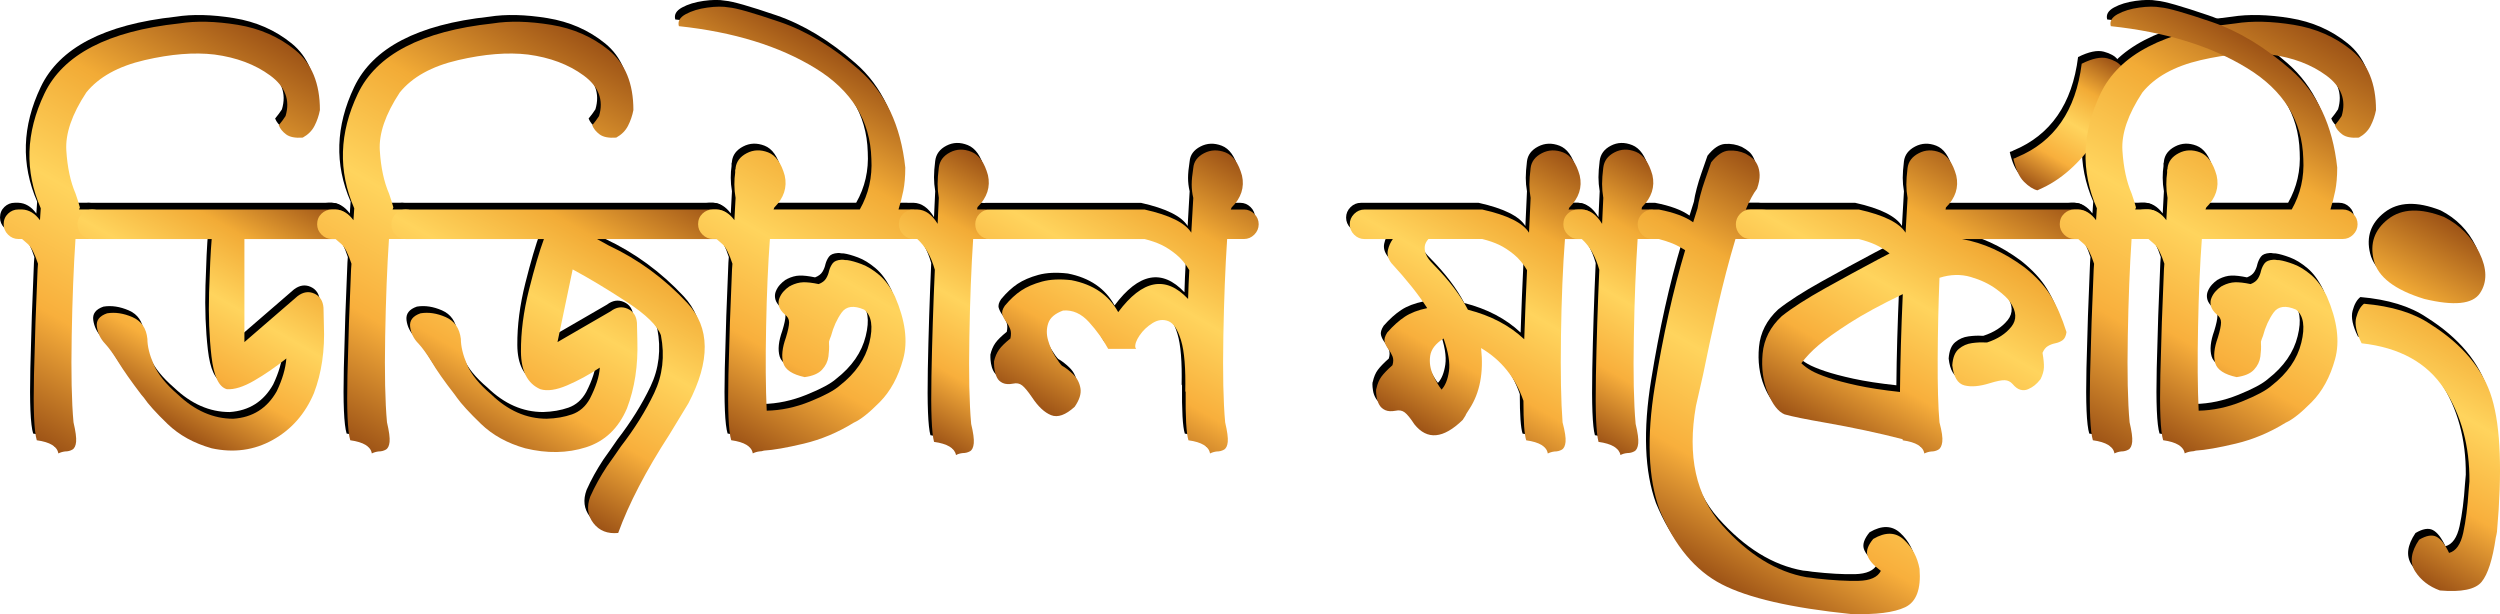 <svg xmlns="http://www.w3.org/2000/svg" xmlns:xlink="http://www.w3.org/1999/xlink" id="Layer_2" data-name="Layer 2" viewBox="0 0 1305.67 320.76"><defs><style> .cls-1 { fill: url(#Degradado_sin_nombre_422-5); } .cls-1, .cls-2, .cls-3, .cls-4, .cls-5, .cls-6, .cls-7, .cls-8, .cls-9, .cls-10, .cls-11, .cls-12, .cls-13, .cls-14, .cls-15, .cls-16 { stroke-width: 0px; } .cls-2 { fill: url(#Degradado_sin_nombre_422-6); } .cls-3 { fill: #000; } .cls-4 { fill: url(#Degradado_sin_nombre_422-10); } .cls-5 { fill: url(#Degradado_sin_nombre_422-9); } .cls-6 { fill: url(#Degradado_sin_nombre_422-12); } .cls-7 { fill: url(#Degradado_sin_nombre_422-11); } .cls-8 { fill: url(#Degradado_sin_nombre_422-7); } .cls-9 { fill: url(#Degradado_sin_nombre_422-13); } .cls-10 { fill: url(#Degradado_sin_nombre_422-3); } .cls-11 { fill: url(#Degradado_sin_nombre_422-8); } .cls-12 { fill: url(#Degradado_sin_nombre_422-4); } .cls-13 { fill: url(#Degradado_sin_nombre_422-2); } .cls-14 { fill: url(#Degradado_sin_nombre_422-14); } .cls-15 { fill: url(#Degradado_sin_nombre_422); } .cls-16 { fill: url(#Degradado_sin_nombre_422-15); } </style><linearGradient id="Degradado_sin_nombre_422" data-name="Degradado sin nombre 422" x1=".11" y1="219.31" x2="122.65" y2="7.07" gradientUnits="userSpaceOnUse"><stop offset="0" stop-color="#9d5316"></stop><stop offset=".25" stop-color="#f8af3c"></stop><stop offset=".5" stop-color="#ffd45d"></stop><stop offset=".74" stop-color="#f2ab36"></stop><stop offset="1" stop-color="#9d5316"></stop></linearGradient><linearGradient id="Degradado_sin_nombre_422-2" data-name="Degradado sin nombre 422" x1="71.52" y1="213.81" x2="143.19" y2="89.68" xlink:href="#Degradado_sin_nombre_422"></linearGradient><linearGradient id="Degradado_sin_nombre_422-3" data-name="Degradado sin nombre 422" x1="163.82" y1="219.31" x2="286.36" y2="7.07" xlink:href="#Degradado_sin_nombre_422"></linearGradient><linearGradient id="Degradado_sin_nombre_422-4" data-name="Degradado sin nombre 422" x1="241.53" y1="234.96" x2="329.61" y2="82.4" xlink:href="#Degradado_sin_nombre_422"></linearGradient><linearGradient id="Degradado_sin_nombre_422-5" data-name="Degradado sin nombre 422" x1="349.4" y1="211.59" x2="451.49" y2="34.78" xlink:href="#Degradado_sin_nombre_422"></linearGradient><linearGradient id="Degradado_sin_nombre_422-6" data-name="Degradado sin nombre 422" x1="464.02" y1="217.31" x2="534.67" y2="94.95" xlink:href="#Degradado_sin_nombre_422"></linearGradient><linearGradient id="Degradado_sin_nombre_422-7" data-name="Degradado sin nombre 422" x1="549.91" y1="217.54" x2="632.22" y2="74.98" xlink:href="#Degradado_sin_nombre_422"></linearGradient><linearGradient id="Degradado_sin_nombre_422-8" data-name="Degradado sin nombre 422" x1="734.23" y1="220.53" x2="815.86" y2="79.15" xlink:href="#Degradado_sin_nombre_422"></linearGradient><linearGradient id="Degradado_sin_nombre_422-9" data-name="Degradado sin nombre 422" x1="811.05" y1="217.31" x2="881.69" y2="94.95" xlink:href="#Degradado_sin_nombre_422"></linearGradient><linearGradient id="Degradado_sin_nombre_422-10" data-name="Degradado sin nombre 422" x1="880.98" y1="294.7" x2="981.51" y2="120.57" xlink:href="#Degradado_sin_nombre_422"></linearGradient><linearGradient id="Degradado_sin_nombre_422-11" data-name="Degradado sin nombre 422" x1="946.72" y1="224.97" x2="1031.95" y2="77.35" xlink:href="#Degradado_sin_nombre_422"></linearGradient><linearGradient id="Degradado_sin_nombre_422-12" data-name="Degradado sin nombre 422" x1="1061.51" y1="98.4" x2="1101.06" y2="29.9" xlink:href="#Degradado_sin_nombre_422"></linearGradient><linearGradient id="Degradado_sin_nombre_422-13" data-name="Degradado sin nombre 422" x1="1073.94" y1="219.31" x2="1196.48" y2="7.07" xlink:href="#Degradado_sin_nombre_422"></linearGradient><linearGradient id="Degradado_sin_nombre_422-14" data-name="Degradado sin nombre 422" x1="1097.26" y1="211.59" x2="1199.35" y2="34.78" xlink:href="#Degradado_sin_nombre_422"></linearGradient><linearGradient id="Degradado_sin_nombre_422-15" data-name="Degradado sin nombre 422" x1="1228.42" y1="282.44" x2="1313.69" y2="134.74" xlink:href="#Degradado_sin_nombre_422"></linearGradient></defs><g id="Layer_1-2" data-name="Layer 1"><g><path class="cls-3" d="M18.98,111.55c.14-2.36.28-4.45.42-6.26-8.48-19.46-7.86-39.42,1.88-59.85C31,25,54.5,12.77,91.76,8.73c8.76-1.39,18.91-1.15,30.45.73,11.54,1.88,21.59,6.29,30.14,13.24,8.55,6.95,12.83,17.38,12.83,31.28-.56,2.92-1.5,5.67-2.82,8.24-1.32,2.57-3.37,4.62-6.15,6.15-3.89.28-6.78-.28-8.66-1.67-1.88-1.39-3.16-2.99-3.86-4.8,1.39-1.67,2.57-3.27,3.55-4.8,2.5-8.34-.18-15.4-8.03-21.17-7.86-5.77-17.55-9.42-29.09-10.95-10.57-1.25-22.73-.28-36.5,2.92-13.76,3.2-23.92,8.83-30.45,16.89-7.51,11.4-10.98,21.52-10.43,30.34.55,8.83,2.15,16.3,4.8,22.42.97,2.78,1.74,5.21,2.29,7.3-.14.28-.28.63-.42,1.04h6.88c2.09,0,3.89.77,5.42,2.29,1.53,1.53,2.29,3.34,2.29,5.42s-.77,3.89-2.29,5.42c-1.53,1.53-3.34,2.29-5.42,2.29h-8.76c-.97,14.46-1.64,31.35-1.98,50.68-.35,19.33-.04,34.34.94,45.05,1.11,4.73,1.56,8.13,1.36,10.22-.21,2.09-.87,3.44-1.98,4.07-1.11.63-2.37.94-3.75.94-1.25.14-2.43.49-3.55,1.04-.56-3.61-4.31-5.91-11.26-6.88-1.39-4.59-1.88-15.95-1.46-34.1.42-18.14,1.04-36.53,1.88-55.16l.21-2.92c-1.67-5.14-3.41-8.55-5.21-10.22l-3.13-2.71h-1.88c-2.09,0-3.89-.76-5.42-2.29s-2.29-3.34-2.29-5.42c0-2.22.77-4.07,2.29-5.53,1.53-1.46,3.34-2.19,5.42-2.19h1.88c3.61.14,6.74,2.02,9.39,5.63Z"></path><path class="cls-3" d="M46.3,121.35c-2.09,0-3.89-.73-5.42-2.19-1.53-1.46-2.29-3.3-2.29-5.53,0-2.09.77-3.89,2.29-5.42,1.53-1.53,3.34-2.29,5.42-2.29h127.01c2.22,0,4.07.77,5.53,2.29,1.46,1.53,2.19,3.34,2.19,5.42,0,2.23-.73,4.07-2.19,5.53s-3.3,2.19-5.53,2.19h-47.55v53.81l27.74-23.98c2.92-2.22,5.84-2.68,8.76-1.36,2.92,1.32,4.52,3.79,4.8,7.4l.21,9.18c.55,13.07-1.18,24.89-5.21,35.45-4.59,10.84-11.75,18.98-21.48,24.4-9.73,5.42-20.37,6.88-31.91,4.38-9.32-2.64-17-6.88-23.05-12.72-6.05-5.84-10.19-10.43-12.41-13.76-.42-.55-.83-1.04-1.25-1.46-5.29-6.95-9.39-12.79-12.3-17.52-2.5-4.03-4.73-7.09-6.67-9.18-2.37-2.5-3.79-5.42-4.28-8.76-.49-3.34,1.28-5.7,5.32-7.09,4.17-.69,8.58-.03,13.24,1.98,4.66,2.02,7.26,5.81,7.82,11.37,0,3.89,1.11,8.38,3.34,13.45,2.22,5.08,6.39,10.25,12.51,15.54,8.9,8.48,18.56,12.72,28.99,12.72,10.15-.69,17.73-5.49,22.73-14.39,2.92-6.12,4.59-11.82,5.01-17.1-5.56,4.45-11.16,8.31-16.79,11.57-5.63,3.27-10.4,4.76-14.29,4.48-4.17-1.11-6.85-6.81-8.03-17.1-1.18-10.29-1.6-21.45-1.25-33.47.35-12.02.8-21.3,1.36-27.84h-62.36Z"></path><path class="cls-3" d="M182.69,111.55c.14-2.36.28-4.45.42-6.26-8.48-19.46-7.86-39.42,1.88-59.85,9.73-20.44,33.23-32.67,70.49-36.71,8.76-1.39,18.91-1.15,30.45.73,11.54,1.88,21.59,6.29,30.14,13.24,8.55,6.95,12.83,17.38,12.83,31.28-.56,2.92-1.5,5.67-2.82,8.24-1.32,2.57-3.37,4.62-6.15,6.15-3.89.28-6.78-.28-8.66-1.67-1.88-1.39-3.16-2.99-3.86-4.8,1.39-1.67,2.57-3.27,3.55-4.8,2.5-8.34-.18-15.4-8.03-21.17-7.86-5.77-17.55-9.42-29.09-10.95-10.57-1.25-22.73-.28-36.5,2.92-13.76,3.2-23.92,8.83-30.45,16.89-7.51,11.4-10.98,21.52-10.43,30.34.55,8.83,2.15,16.3,4.8,22.42.97,2.78,1.74,5.21,2.29,7.3-.14.28-.28.63-.42,1.04h6.88c2.09,0,3.89.77,5.42,2.29,1.53,1.53,2.29,3.34,2.29,5.42s-.77,3.89-2.29,5.42c-1.53,1.53-3.34,2.29-5.42,2.29h-8.76c-.97,14.46-1.64,31.35-1.98,50.68-.35,19.33-.04,34.34.94,45.05,1.11,4.73,1.56,8.13,1.36,10.22-.21,2.09-.87,3.44-1.98,4.07-1.11.63-2.37.94-3.75.94-1.25.14-2.43.49-3.55,1.04-.56-3.61-4.31-5.91-11.26-6.88-1.39-4.59-1.88-15.95-1.46-34.1.42-18.14,1.04-36.53,1.88-55.16l.21-2.92c-1.67-5.14-3.41-8.55-5.21-10.22l-3.13-2.71h-1.88c-2.09,0-3.89-.76-5.42-2.29s-2.29-3.34-2.29-5.42c0-2.22.77-4.07,2.29-5.53,1.53-1.46,3.34-2.19,5.42-2.19h1.88c3.61.14,6.74,2.02,9.39,5.63Z"></path><path class="cls-3" d="M210.01,121.35c-2.09,0-3.86-.73-5.32-2.19-1.46-1.46-2.19-3.3-2.19-5.53,0-2.09.73-3.89,2.19-5.42,1.46-1.53,3.23-2.29,5.32-2.29h162.46c2.09,0,3.89.77,5.42,2.29,1.53,1.53,2.29,3.34,2.29,5.42,0,2.23-.77,4.07-2.29,5.53-1.53,1.46-3.34,2.19-5.42,2.19h-62.57c1.95,1.11,3.96,2.23,6.05,3.34,15.43,7.23,29.13,17.24,41.08,30.03,11.96,12.79,12.16,30.24.63,52.35-3.48,5.7-6.81,11.19-10.01,16.48-12.24,18.91-21.14,36.01-26.69,51.3-5.56.55-9.87-1.15-12.93-5.11-3.06-3.96-3.62-8.59-1.67-13.87,2.36-5.29,5.28-10.57,8.76-15.85,2.5-3.48,4.93-6.95,7.3-10.43,7.09-9.18,12.86-18.42,17.31-27.74,4.45-9.31,5.63-19.4,3.55-30.24-1.81-5.01-7.75-10.81-17.83-17.41-10.08-6.6-19.5-12.27-28.26-17l-7.93,37.96,27.74-16.06c2.92-2.22,5.87-2.68,8.86-1.36,2.99,1.32,4.62,3.79,4.9,7.4l.21,9.18c.42,13.07-1.39,24.89-5.42,35.45-4.45,10.43-11.57,17.21-21.38,20.33-9.8,3.13-20.41,3.3-31.8.52-9.32-2.64-17-6.88-23.05-12.72-6.05-5.84-10.25-10.43-12.62-13.76-.42-.55-.77-1.04-1.04-1.46-5.42-6.95-9.53-12.79-12.3-17.52-2.5-4.03-4.73-7.09-6.67-9.18-2.5-2.5-3.96-5.42-4.38-8.76-.42-3.34,1.39-5.7,5.42-7.09,4.17-.69,8.55-.03,13.14,1.98,4.59,2.02,7.23,5.81,7.92,11.37,0,3.89,1.08,8.38,3.23,13.45,2.15,5.08,6.36,10.25,12.62,15.54,8.76,8.48,18.42,12.72,28.99,12.72,4.87-.14,9.28-.9,13.24-2.29,3.96-1.39,7.05-4.1,9.28-8.13,3.2-6.26,4.93-11.68,5.21-16.27-5.7,3.75-11.4,6.85-17.1,9.28-5.7,2.43-10.36,3.1-13.97,1.98-6.67-2.92-10.05-9.45-10.11-19.6-.07-10.15,1.32-20.89,4.17-32.22,2.85-11.33,5.45-20.19,7.82-26.59h-72.16Z"></path><path class="cls-3" d="M381.65,111.55l.63-11.68c-.42-2.36-.63-4.69-.63-6.99s.14-4.34.42-6.15v-1.46c.14-.28.21-.49.21-.63v-.42c.42-3.34,2.36-5.91,5.84-7.72,3.47-1.81,7.2-1.95,11.16-.42,3.96,1.53,6.85,5.56,8.66,12.1,1.39,6.12-.42,11.68-5.42,16.68l-.42,1.04h45.05c4.59-8.06,6.6-16.89,6.05-26.49-.56-19.88-10.29-35.63-29.2-47.24-18.91-11.61-42.69-18.94-71.33-22-.69-2.5.49-4.59,3.55-6.26,3.06-1.67,6.81-2.82,11.26-3.44,4.45-.63,8.2-.66,11.26-.1,3.75.28,12.65,2.82,26.69,7.61,14.04,4.8,27.87,13.17,41.5,25.13,13.62,11.96,21.62,28.92,23.98,50.89,0,4.73-.35,8.8-1.04,12.2-.7,3.41-1.53,6.64-2.5,9.7h6.46c2.09,0,3.89.77,5.42,2.29,1.53,1.53,2.29,3.34,2.29,5.42s-.77,3.89-2.29,5.42c-1.53,1.53-3.34,2.29-5.42,2.29h-73.62c-.97,12.93-1.64,28.15-1.98,45.67-.35,17.52-.24,32.19.31,44,7.51-.14,15.05-1.74,22.63-4.8,7.58-3.06,12.75-5.84,15.54-8.34,8.2-6.39,13.35-13.83,15.43-22.32,2.09-8.48,1.18-14.25-2.71-17.31-5.42-2.36-9.35-1.84-11.78,1.56-2.43,3.41-4.28,7.48-5.53,12.2-.42.97-.77,1.95-1.04,2.92v1.04c.14,1.95.03,4.21-.31,6.78-.35,2.57-1.46,4.87-3.34,6.88-1.88,2.02-4.9,3.3-9.07,3.86-6.4-1.39-10.11-3.82-11.16-7.3-1.04-3.47-.59-7.93,1.36-13.35,1.11-3.61,1.67-6.26,1.67-7.93s-.77-3.06-2.29-4.17c-1.67-1.53-2.68-3.02-3.02-4.48-.35-1.46-.24-2.85.31-4.17.55-1.32,1.28-2.47,2.19-3.44.9-.97,1.77-1.74,2.61-2.29.28-.14.49-.28.63-.42h.21l.21-.21c2.22-1.11,4.38-1.7,6.47-1.77,2.09-.07,4.8.24,8.13.94,1.81-.69,3.09-1.67,3.86-2.92.76-1.25,1.28-2.57,1.56-3.96.42-1.53,1.04-2.85,1.88-3.96.83-1.11,2.36-1.74,4.59-1.88h.83c.55.14,1.32.21,2.29.21,1.95.28,4.41.97,7.4,2.09,2.99,1.11,6.05,2.99,9.18,5.63,3.13,2.64,5.87,6.4,8.24,11.26,5.42,12.51,6.85,23.43,4.28,32.74-2.57,9.32-6.64,16.79-12.2,22.42-5.56,5.63-10.08,9.21-13.56,10.74-8.34,5.15-17.03,8.8-26.07,10.95-9.04,2.16-15.99,3.37-20.86,3.65-.83.28-1.6.42-2.29.42-1.25.14-2.43.49-3.55,1.04-.56-3.61-4.31-5.91-11.26-6.88-1.39-4.59-1.88-15.95-1.46-34.1.42-18.14,1.04-36.53,1.88-55.16l.21-2.92c-1.67-5.14-3.41-8.55-5.21-10.22l-3.13-2.71h-1.88c-2.09,0-3.89-.76-5.42-2.29s-2.29-3.34-2.29-5.42c0-2.22.77-4.07,2.29-5.53,1.53-1.46,3.34-2.19,5.42-2.19h1.88c3.61.14,6.74,2.02,9.39,5.63Z"></path><path class="cls-3" d="M512.62,105.92c2.22,0,4.07.73,5.53,2.19,1.46,1.46,2.19,3.3,2.19,5.53,0,2.09-.73,3.89-2.19,5.42-1.46,1.53-3.3,2.29-5.53,2.29h-6.26c-.97,14.6-1.64,31.63-1.98,51.1-.35,19.47-.04,34.62.94,45.46,1.11,4.59,1.56,7.96,1.36,10.11-.21,2.16-.87,3.55-1.98,4.17-1.11.63-2.37.94-3.75.94-1.39.14-2.57.49-3.55,1.04-.7-3.61-4.52-5.91-11.47-6.88-1.25-4.59-1.7-16.06-1.36-34.41.35-18.35.94-36.84,1.77-55.48-1.95-6.95-5.01-12.3-9.18-16.06h-1.88c-2.08,0-3.89-.76-5.42-2.29-1.53-1.53-2.29-3.34-2.29-5.42,0-2.22.77-4.07,2.29-5.53,1.53-1.46,3.34-2.19,5.42-2.19h1.88c4.17.14,7.72,2.64,10.64,7.51l.63-13.56c-.42-2.5-.63-4.93-.63-7.3s.21-5.21.63-8.55c.42-3.47,2.36-6.12,5.84-7.92,3.47-1.81,7.2-1.91,11.16-.31,3.96,1.6,6.85,5.67,8.65,12.2,1.39,6.12-.42,11.68-5.42,16.68-.14.42-.21.83-.21,1.25h4.17Z"></path><path class="cls-3" d="M647.76,105.92c2.09,0,3.89.77,5.42,2.29,1.53,1.53,2.29,3.34,2.29,5.42s-.77,3.89-2.29,5.42c-1.53,1.53-3.34,2.29-5.42,2.29h-8.76c-.97,14.46-1.64,31.35-1.98,50.68-.35,19.33-.04,34.34.94,45.05,1.11,4.73,1.56,8.13,1.36,10.22-.21,2.09-.87,3.44-1.98,4.07-1.11.63-2.37.94-3.75.94-1.25.14-2.43.49-3.54,1.04-.56-3.61-4.31-5.91-11.26-6.88-1.11-3.47-1.6-12.02-1.46-25.65l-.21.42c.28-12.23-.45-21.2-2.19-26.9-1.74-5.7-3.96-9.07-6.67-10.11-2.71-1.04-5.46-.69-8.24,1.04-2.78,1.74-5.04,3.89-6.78,6.47-1.74,2.57-2.47,4.69-2.19,6.36.14,0,.21.07.21.21s.07.28.21.42h-14.6c-2.64-4.86-5.98-9.52-10.01-13.97-4.03-4.45-8.55-6.47-13.56-6.05-4.17,1.53-6.75,3.72-7.72,6.57-.97,2.85-1.01,5.84-.1,8.97.9,3.13,2.12,5.91,3.65,8.34,1.53,2.43,2.71,4.07,3.55,4.9,1.81.97,3.75,2.47,5.84,4.48,2.09,2.02,3.37,4.45,3.86,7.3.49,2.85-.52,6.08-3.02,9.7-4.73,4.31-8.83,5.77-12.3,4.38-3.48-1.39-6.81-4.52-10.01-9.38-2.09-3.06-3.79-5.11-5.11-6.15-1.32-1.04-2.89-1.36-4.69-.94-2.23.42-4.03.31-5.42-.31-1.39-.63-2.4-1.56-3.02-2.82-.63-1.25-1.04-2.54-1.25-3.86-.21-1.32-.31-2.4-.31-3.23v-1.46c.55-2.36,1.42-4.38,2.61-6.05,1.18-1.67,3.16-3.61,5.94-5.84.42-1.95.38-3.58-.1-4.9-.49-1.32-1.15-2.54-1.98-3.65-.97-1.25-1.67-2.54-2.09-3.86-.42-1.32,0-2.88,1.25-4.69,2.78-3.34,5.63-5.98,8.55-7.93,2.92-1.95,6.53-3.51,10.84-4.69,4.31-1.18,9.45-1.42,15.43-.73,11.4,2.23,19.53,7.79,24.4,16.68,12.65-16.96,24.82-19.26,36.5-6.88.14-5.14.35-10.15.63-15.02-1.95-3.34-4.24-6.08-6.88-8.24-2.64-2.15-5.21-3.82-7.72-5.01-2.5-1.18-5.42-2.19-8.76-3.02h-80.92c-2.08,0-3.86-.76-5.32-2.29-1.46-1.53-2.19-3.34-2.19-5.42s.73-3.89,2.19-5.42c1.46-1.53,3.23-2.29,5.32-2.29h80.92c13.07,2.92,21.2,6.95,24.4,12.1l1.04-18.14c-.56-2.36-.83-4.69-.83-6.99s.28-5.18.83-8.66c.28-3.34,2.15-5.91,5.63-7.72,3.47-1.81,7.2-1.95,11.16-.42,3.96,1.53,6.85,5.56,8.65,12.1,1.39,6.12-.42,11.68-5.42,16.68-.14.28-.28.63-.42,1.04h6.88Z"></path><path class="cls-3" d="M710.74,121.35c-2.09,0-3.89-.76-5.42-2.29-1.53-1.53-2.29-3.34-2.29-5.42s.77-3.89,2.29-5.42c1.53-1.53,3.34-2.29,5.42-2.29h61.52c13.07,2.92,21.2,6.95,24.4,12.1l.83-18.14c-.42-2.36-.63-4.69-.63-6.99s.21-5.18.63-8.66c.42-3.34,2.36-5.91,5.84-7.72,3.47-1.81,7.2-1.95,11.16-.42,3.96,1.53,6.85,5.56,8.66,12.1,1.39,6.12-.42,11.68-5.42,16.68l-.42,1.04h6.88c2.08,0,3.89.77,5.42,2.29,1.53,1.53,2.29,3.34,2.29,5.42s-.77,3.89-2.29,5.42c-1.53,1.53-3.34,2.29-5.42,2.29h-8.76c-1.11,14.46-1.81,31.35-2.08,50.68-.28,19.33,0,34.34.83,45.05,1.25,4.73,1.77,8.13,1.56,10.22-.21,2.09-.87,3.44-1.98,4.07-1.11.63-2.37.94-3.75.94-1.25.14-2.43.49-3.55,1.04-.56-3.61-4.31-5.91-11.26-6.88-.97-2.92-1.46-9.8-1.46-20.65-4.17-12.1-11.54-21.27-22.11-27.53,1.39,12.79-.63,23.36-6.05,31.7-.56.83-1.04,1.6-1.46,2.29-.28.42-.49.83-.63,1.25-.42.7-.91,1.46-1.46,2.29-10.15,9.87-18.56,10.64-25.23,2.29-2.09-3.2-3.79-5.28-5.11-6.26-1.32-.97-2.89-1.25-4.69-.83-2.23.42-4.03.31-5.42-.31-1.39-.63-2.43-1.56-3.13-2.82-.7-1.25-1.15-2.54-1.36-3.86-.21-1.32-.31-2.4-.31-3.23s.07-1.32.21-1.46c.55-2.5,1.42-4.55,2.61-6.15,1.18-1.6,3.09-3.58,5.74-5.94.55-1.81.55-3.37,0-4.69-.56-1.32-1.25-2.54-2.09-3.65-.97-1.25-1.64-2.54-1.98-3.86-.35-1.32.1-2.95,1.36-4.9,3.06-3.47,6.12-6.22,9.18-8.24,3.06-2.01,6.95-3.51,11.68-4.48-4.45-6.95-10.71-14.81-18.77-23.57-1.67-2.22-2.26-4.45-1.77-6.67.49-2.22,1.36-4.17,2.61-5.84h-14.81ZM744.11,121.35c-1.11,1.25-1.74,2.5-1.88,3.75-.14,1.25,0,2.47.42,3.65.42,1.18.97,2.23,1.67,3.13.69.91,1.6,1.91,2.71,3.02,7.92,8.07,13.83,15.85,17.73,23.36,11.96,3.06,21.76,8.21,29.41,15.43.42-12.51.9-24.54,1.46-36.08-1.95-3.34-4.24-6.08-6.88-8.24-2.64-2.15-5.21-3.82-7.72-5.01-2.5-1.18-5.42-2.19-8.76-3.02h-28.15ZM752.03,173.28c-4.17,2.64-6.5,5.67-6.99,9.07-.49,3.41,0,6.71,1.46,9.91,1.46,3.2,2.95,5.77,4.48,7.72,1.95-2.09,3.23-5.28,3.86-9.59.63-4.31-.31-10.01-2.82-17.1Z"></path><path class="cls-3" d="M859.65,105.92c2.22,0,4.07.73,5.53,2.19,1.46,1.46,2.19,3.3,2.19,5.53,0,2.09-.73,3.89-2.19,5.42-1.46,1.53-3.3,2.29-5.53,2.29h-6.26c-.97,14.6-1.64,31.63-1.98,51.1-.35,19.47-.04,34.62.94,45.46,1.11,4.59,1.56,7.96,1.36,10.11-.21,2.16-.87,3.55-1.98,4.17-1.11.63-2.37.94-3.75.94-1.39.14-2.57.49-3.55,1.04-.7-3.61-4.52-5.91-11.47-6.88-1.25-4.59-1.7-16.06-1.36-34.41.35-18.35.94-36.84,1.77-55.48-1.95-6.95-5-12.3-9.18-16.06h-1.88c-2.09,0-3.89-.76-5.42-2.29-1.53-1.53-2.29-3.34-2.29-5.42,0-2.22.77-4.07,2.29-5.53,1.53-1.46,3.34-2.19,5.42-2.19h1.88c4.17.14,7.72,2.64,10.64,7.51l.63-13.56c-.42-2.5-.63-4.93-.63-7.3s.21-5.21.63-8.55c.42-3.47,2.36-6.12,5.84-7.92,3.47-1.81,7.19-1.91,11.16-.31,3.96,1.6,6.85,5.67,8.66,12.2,1.39,6.12-.42,11.68-5.42,16.68-.14.42-.21.83-.21,1.25h4.17Z"></path><path class="cls-3" d="M976.44,277.98c6.39-3.75,11.75-3.62,16.06.42,4.31,4.03,7.02,9.1,8.13,15.22.83,10.56-1.67,17.24-7.51,20.02-5.84,2.78-15.3,3.96-28.36,3.55-31.15-3.2-53.63-8.38-67.47-15.54-13.84-7.16-24.65-20.13-32.43-38.9-5.98-16.41-6.81-37.89-2.5-64.44,4.31-26.55,9.59-50.26,15.85-71.12-2.37-1.53-4.59-2.71-6.67-3.55-2.09-.83-4.45-1.6-7.09-2.29h-3.34c-2.09,0-3.89-.76-5.42-2.29-1.53-1.53-2.29-3.34-2.29-5.42s.77-3.89,2.29-5.42c1.53-1.53,3.34-2.29,5.42-2.29h3.34c7.92,1.53,13.9,3.75,17.94,6.67.83-2.78,1.6-5.21,2.29-7.3.28-1.95.76-4.24,1.46-6.88.69-2.64,1.49-5.25,2.4-7.82.9-2.57,1.98-5.66,3.23-9.28,3.06-3.89,6.12-5.94,9.18-6.15,3.06-.21,5.98.31,8.76,1.56,1.53.83,2.78,1.67,3.75,2.5.97.83,1.81,1.98,2.5,3.44.69,1.46,1.08,3.2,1.15,5.21.07,2.02-.38,4.42-1.36,7.2-1.95,2.5-3.89,6.12-5.84,10.84h8.55c2.09,0,3.86.77,5.32,2.29,1.46,1.53,2.19,3.34,2.19,5.42s-.73,3.89-2.19,5.42c-1.46,1.53-3.23,2.29-5.32,2.29h-13.97c-3.34,11.12-6.46,23.08-9.38,35.87-2.92,12.79-5.42,24.4-7.51,34.83-1.53,6.81-2.78,12.3-3.75,16.48-4.59,26.14-.04,46.89,13.66,62.25,13.69,15.36,28.4,24.43,44.11,27.22,1.67.14,3.34.35,5.01.63,8.62.97,15.99,1.39,22.11,1.25,6.12-.14,10.01-1.88,11.68-5.21-3.89-2.92-6.22-5.6-6.99-8.03-.77-2.43.24-5.32,3.02-8.66Z"></path><path class="cls-3" d="M912.41,121.35c-2.22,0-4.07-.76-5.53-2.29-1.46-1.53-2.19-3.34-2.19-5.42s.73-3.89,2.19-5.42c1.46-1.53,3.3-2.29,5.53-2.29h56.52c13.07,2.92,21.2,6.95,24.4,12.1l1.04-18.14c-.42-2.36-.63-4.69-.63-6.99s.21-5.18.63-8.66c.42-3.34,2.36-5.91,5.84-7.72,3.47-1.81,7.16-1.95,11.05-.42,3.89,1.53,6.74,5.56,8.55,12.1,1.39,6.12-.42,11.68-5.42,16.68,0,.28-.07.63-.21,1.04h69.24c2.22,0,4.07.77,5.53,2.29,1.46,1.53,2.19,3.34,2.19,5.42s-.73,3.89-2.19,5.42c-1.46,1.53-3.3,2.29-5.53,2.29h-60.69c11.12,1.95,22.03,6.88,32.74,14.81,5.98,4.73,10.53,9.67,13.66,14.81,3.13,5.15,5.87,11.47,8.24,18.98-.28,2.09-.97,3.51-2.09,4.28-1.11.77-2.37,1.29-3.75,1.56-1.39.28-2.68.77-3.86,1.46-1.18.7-2.12,1.88-2.82,3.55.55,3.2.8,5.74.73,7.61-.07,1.88-.66,3.93-1.77,6.15-1.11,1.39-2.16,2.47-3.13,3.23-.97.77-2.08,1.43-3.34,1.98-1.25.56-2.57.66-3.96.31-1.39-.35-2.78-1.36-4.17-3.02-1.11-1.25-2.47-1.91-4.07-1.98-1.6-.07-4.21.45-7.82,1.56-5.29,1.67-9.7,2.05-13.24,1.15-3.55-.9-5.67-4.41-6.36-10.53.28-4.03,1.42-6.88,3.44-8.55,2.01-1.67,4.31-2.68,6.88-3.02,2.57-.35,4.9-.45,6.99-.31h.83c5.56-1.81,9.8-4.55,12.72-8.24,2.92-3.68,2.71-7.96-.63-12.83-1.11-1.81-3.51-4.07-7.19-6.78-3.69-2.71-8.13-4.83-13.35-6.36-5.21-1.53-10.67-1.39-16.37.42-.56,14.04-.87,28.12-.94,42.23-.07,14.11.24,25.2.94,33.26,1.25,4.73,1.74,8.13,1.46,10.22-.28,2.09-.97,3.44-2.08,4.07-1.11.63-2.37.94-3.75.94-1.25.14-2.43.49-3.55,1.04-.56-3.61-4.31-5.91-11.26-6.88v-.42c-.14,0-.21-.07-.21-.21-12.51-3.2-25.86-6.05-40.04-8.55-10.43-1.81-17.59-3.27-21.48-4.38-3.34-1.39-6.26-5.14-8.76-11.26-2.5-6.12-3.41-12.93-2.71-20.44.69-7.51,4.03-14.04,10.01-19.6,5.42-4.31,13-9.18,22.73-14.6,9.73-5.42,19.05-10.5,27.95-15.22,1.95-.97,3.82-1.95,5.63-2.92-2.5-1.95-4.97-3.47-7.4-4.59-2.43-1.11-5.32-2.09-8.65-2.92h-56.52ZM944.11,190.07c2.09,1.18,5.07,2.43,8.97,3.75,3.89,1.32,8.86,2.64,14.91,3.96,6.05,1.32,13.52,2.47,22.42,3.44.14-15.57.63-32.6,1.46-51.1-11.54,5.56-20.82,10.6-27.84,15.12-7.02,4.52-12.38,8.34-16.06,11.47-3.69,3.13-6.71,6.29-9.07,9.49,1.39,1.39,3.13,2.68,5.21,3.86Z"></path><path class="cls-3" d="M1085.3,29.8c5.56-2.78,10.04-3.72,13.45-2.82,3.41.91,5.8,2.26,7.2,4.07-1.25,14.6-4.87,26.21-10.84,34.83-8.9,13.9-18.98,23.5-30.24,28.78-.83.42-1.74.83-2.71,1.25-2.22-.55-4.55-2.05-6.99-4.48-2.43-2.43-4.28-6.43-5.53-11.99.14-.14.28-.21.42-.21.56-.14,1.04-.35,1.46-.63,19.47-8.06,30.73-24.33,33.79-48.8Z"></path><path class="cls-3" d="M1092.81,111.55c.14-2.36.28-4.45.42-6.26-8.48-19.46-7.86-39.42,1.88-59.85,9.73-20.44,33.23-32.67,70.49-36.71,8.76-1.39,18.91-1.15,30.45.73,11.54,1.88,21.59,6.29,30.14,13.24,8.55,6.95,12.83,17.38,12.83,31.28-.56,2.92-1.5,5.67-2.82,8.24-1.32,2.57-3.37,4.62-6.15,6.15-3.89.28-6.78-.28-8.65-1.67-1.88-1.39-3.16-2.99-3.86-4.8,1.39-1.67,2.57-3.27,3.54-4.8,2.5-8.34-.18-15.4-8.03-21.17-7.86-5.77-17.55-9.42-29.09-10.95-10.57-1.25-22.73-.28-36.5,2.92-13.76,3.2-23.92,8.83-30.45,16.89-7.51,11.4-10.98,21.52-10.43,30.34.55,8.83,2.15,16.3,4.8,22.42.97,2.78,1.74,5.21,2.29,7.3-.14.28-.28.63-.42,1.04h6.88c2.09,0,3.89.77,5.42,2.29,1.53,1.53,2.29,3.34,2.29,5.42s-.77,3.89-2.29,5.42c-1.53,1.53-3.34,2.29-5.42,2.29h-8.76c-.97,14.46-1.64,31.35-1.98,50.68-.35,19.33-.04,34.34.94,45.05,1.11,4.73,1.56,8.13,1.36,10.22-.21,2.09-.87,3.44-1.98,4.07-1.11.63-2.37.94-3.75.94-1.25.14-2.43.49-3.55,1.04-.56-3.61-4.31-5.91-11.26-6.88-1.39-4.59-1.88-15.95-1.46-34.1.42-18.14,1.04-36.53,1.88-55.16l.21-2.92c-1.67-5.14-3.41-8.55-5.21-10.22l-3.13-2.71h-1.88c-2.09,0-3.89-.76-5.42-2.29-1.53-1.53-2.29-3.34-2.29-5.42,0-2.22.77-4.07,2.29-5.53,1.53-1.46,3.34-2.19,5.42-2.19h1.88c3.61.14,6.74,2.02,9.39,5.63Z"></path><path class="cls-3" d="M1129.51,111.55l.63-11.68c-.42-2.36-.63-4.69-.63-6.99s.14-4.34.42-6.15v-1.46c.14-.28.21-.49.21-.63v-.42c.42-3.34,2.36-5.91,5.84-7.72,3.47-1.81,7.2-1.95,11.16-.42,3.96,1.53,6.85,5.56,8.65,12.1,1.39,6.12-.42,11.68-5.42,16.68l-.42,1.04h45.05c4.59-8.06,6.6-16.89,6.05-26.49-.56-19.88-10.29-35.63-29.2-47.24-18.91-11.61-42.68-18.94-71.33-22-.69-2.5.49-4.59,3.55-6.26,3.06-1.67,6.81-2.82,11.26-3.44,4.45-.63,8.2-.66,11.26-.1,3.75.28,12.65,2.82,26.69,7.61,14.04,4.8,27.87,13.17,41.5,25.13,13.62,11.96,21.62,28.92,23.98,50.89,0,4.73-.35,8.8-1.04,12.2-.7,3.41-1.53,6.64-2.5,9.7h6.47c2.09,0,3.89.77,5.42,2.29,1.53,1.53,2.29,3.34,2.29,5.42s-.77,3.89-2.29,5.42c-1.53,1.53-3.34,2.29-5.42,2.29h-73.62c-.97,12.93-1.64,28.15-1.98,45.67-.35,17.52-.24,32.19.31,44,7.51-.14,15.05-1.74,22.63-4.8,7.58-3.06,12.75-5.84,15.54-8.34,8.2-6.39,13.35-13.83,15.43-22.32,2.09-8.48,1.18-14.25-2.71-17.31-5.42-2.36-9.35-1.84-11.78,1.56-2.43,3.41-4.28,7.48-5.53,12.2-.42.97-.77,1.95-1.04,2.92v1.04c.14,1.95.03,4.21-.31,6.78-.35,2.57-1.46,4.87-3.34,6.88-1.88,2.02-4.9,3.3-9.07,3.86-6.4-1.39-10.11-3.82-11.16-7.3-1.04-3.47-.59-7.93,1.36-13.35,1.11-3.61,1.67-6.26,1.67-7.93s-.77-3.06-2.29-4.17c-1.67-1.53-2.68-3.02-3.02-4.48-.35-1.46-.24-2.85.31-4.17.55-1.32,1.28-2.47,2.19-3.44.9-.97,1.77-1.74,2.61-2.29.28-.14.49-.28.63-.42h.21l.21-.21c2.22-1.11,4.38-1.7,6.46-1.77,2.09-.07,4.8.24,8.13.94,1.81-.69,3.09-1.67,3.86-2.92.76-1.25,1.28-2.57,1.56-3.96.42-1.53,1.04-2.85,1.88-3.96.83-1.11,2.36-1.74,4.59-1.88h.83c.55.14,1.32.21,2.29.21,1.95.28,4.41.97,7.4,2.09,2.99,1.11,6.05,2.99,9.18,5.63,3.13,2.64,5.87,6.4,8.24,11.26,5.42,12.51,6.85,23.43,4.28,32.74-2.57,9.32-6.64,16.79-12.2,22.42-5.56,5.63-10.08,9.21-13.56,10.74-8.34,5.15-17.03,8.8-26.07,10.95-9.04,2.16-15.99,3.37-20.86,3.65-.83.28-1.6.42-2.29.42-1.25.14-2.43.49-3.55,1.04-.56-3.61-4.31-5.91-11.26-6.88-1.39-4.59-1.88-15.95-1.46-34.1.42-18.14,1.04-36.53,1.88-55.16l.21-2.92c-1.67-5.14-3.41-8.55-5.21-10.22l-3.13-2.71h-1.88c-2.09,0-3.89-.76-5.42-2.29-1.53-1.53-2.29-3.34-2.29-5.42,0-2.22.77-4.07,2.29-5.53,1.53-1.46,3.34-2.19,5.42-2.19h1.88c3.61.14,6.74,2.02,9.38,5.63Z"></path><path class="cls-3" d="M1267.36,165.77c16.96,10.71,27.7,23.64,32.22,38.79,4.52,15.16,5.39,38.37,2.61,69.66-.14.97-.35,2.01-.63,3.13-1.67,11.4-4.14,19.08-7.4,23.05-3.27,3.96-10.53,5.45-21.79,4.48-5.7-2.09-10.01-5.42-12.93-10.01-2.92-4.59-2.23-10.08,2.09-16.48,3.75-2.23,6.78-2.75,9.07-1.56,2.29,1.18,4.48,4,6.57,8.45,3.61-.97,6.08-4.48,7.4-10.53,1.32-6.05,2.26-13.38,2.82-22,.14-1.67.28-3.27.42-4.8.14-18.49-4.24-34.58-13.14-48.28-8.9-13.69-23.29-21.65-43.17-23.88-2.78-5.56-3.72-10.04-2.82-13.45.9-3.41,2.26-5.8,4.07-7.2,14.46,1.25,26,4.8,34.62,10.64ZM1274.66,109.88c8.2,4.17,14.32,10.4,18.35,18.67,4.03,8.27,4.14,15.3.31,21.06-3.83,5.77-13.52,6.78-29.09,3.02-15.43-4.73-24.23-11.47-26.38-20.23-2.16-8.76.35-15.92,7.51-21.48,7.16-5.56,16.92-5.91,29.3-1.04Z"></path></g><g><path class="cls-15" d="M20.87,115.05c.14-2.36.28-4.45.42-6.26-8.48-19.46-7.86-39.42,1.88-59.85C32.9,28.5,56.4,16.26,93.66,12.23c8.76-1.39,18.91-1.15,30.45.73,11.54,1.88,21.59,6.29,30.14,13.24,8.55,6.95,12.83,17.38,12.83,31.28-.56,2.92-1.5,5.67-2.82,8.24-1.32,2.57-3.37,4.62-6.15,6.15-3.89.28-6.78-.28-8.66-1.67-1.88-1.39-3.16-2.99-3.86-4.8,1.39-1.67,2.57-3.27,3.55-4.8,2.5-8.34-.18-15.4-8.03-21.17-7.86-5.77-17.55-9.42-29.09-10.95-10.57-1.25-22.73-.28-36.5,2.92-13.76,3.2-23.92,8.83-30.45,16.89-7.51,11.4-10.98,21.52-10.43,30.34.55,8.83,2.15,16.3,4.8,22.42.97,2.78,1.74,5.21,2.29,7.3-.14.28-.28.63-.42,1.04h6.88c2.09,0,3.89.77,5.42,2.29,1.53,1.53,2.29,3.34,2.29,5.42s-.77,3.89-2.29,5.42c-1.53,1.53-3.34,2.29-5.42,2.29h-8.76c-.97,14.46-1.64,31.35-1.98,50.68-.35,19.33-.04,34.34.94,45.05,1.11,4.73,1.56,8.13,1.36,10.22-.21,2.09-.87,3.44-1.98,4.07-1.11.63-2.37.94-3.75.94-1.25.14-2.43.49-3.55,1.04-.56-3.61-4.31-5.91-11.26-6.88-1.39-4.59-1.88-15.95-1.46-34.1.42-18.14,1.04-36.53,1.88-55.16l.21-2.92c-1.67-5.14-3.41-8.55-5.21-10.22l-3.13-2.71h-1.88c-2.09,0-3.89-.76-5.42-2.29s-2.29-3.34-2.29-5.42c0-2.22.77-4.07,2.29-5.53,1.53-1.46,3.34-2.19,5.42-2.19h1.88c3.61.14,6.74,2.02,9.39,5.63Z"></path><path class="cls-13" d="M48.19,124.85c-2.09,0-3.89-.73-5.42-2.19-1.53-1.46-2.29-3.3-2.29-5.53,0-2.09.77-3.89,2.29-5.42,1.53-1.53,3.34-2.29,5.42-2.29h127.01c2.22,0,4.07.77,5.53,2.29,1.46,1.53,2.19,3.34,2.19,5.42,0,2.23-.73,4.07-2.19,5.53s-3.3,2.19-5.53,2.19h-47.55v53.81l27.74-23.98c2.92-2.22,5.84-2.68,8.76-1.36,2.92,1.32,4.52,3.79,4.8,7.4l.21,9.18c.55,13.07-1.18,24.89-5.21,35.45-4.59,10.84-11.75,18.98-21.48,24.4-9.73,5.42-20.37,6.88-31.91,4.38-9.32-2.64-17-6.88-23.05-12.72-6.05-5.84-10.19-10.43-12.41-13.76-.42-.55-.83-1.04-1.25-1.46-5.29-6.95-9.39-12.79-12.3-17.52-2.5-4.03-4.73-7.09-6.67-9.18-2.37-2.5-3.79-5.42-4.28-8.76-.49-3.34,1.28-5.7,5.32-7.09,4.17-.69,8.58-.03,13.24,1.98,4.66,2.02,7.26,5.81,7.82,11.37,0,3.89,1.11,8.38,3.34,13.45,2.22,5.08,6.39,10.25,12.51,15.54,8.9,8.48,18.56,12.72,28.99,12.72,10.15-.69,17.73-5.49,22.73-14.39,2.92-6.12,4.59-11.82,5.01-17.1-5.56,4.45-11.16,8.31-16.79,11.57-5.63,3.27-10.4,4.76-14.29,4.48-4.17-1.11-6.85-6.81-8.03-17.1-1.18-10.29-1.6-21.45-1.25-33.47.35-12.02.8-21.3,1.36-27.84h-62.36Z"></path><path class="cls-10" d="M184.59,115.05c.14-2.36.28-4.45.42-6.26-8.48-19.46-7.86-39.42,1.88-59.85,9.73-20.44,33.23-32.67,70.49-36.71,8.76-1.39,18.91-1.15,30.45.73,11.54,1.88,21.59,6.29,30.14,13.24,8.55,6.95,12.83,17.38,12.83,31.28-.56,2.92-1.5,5.67-2.82,8.24-1.32,2.57-3.37,4.62-6.15,6.15-3.89.28-6.78-.28-8.66-1.67-1.88-1.39-3.16-2.99-3.86-4.8,1.39-1.67,2.57-3.27,3.55-4.8,2.5-8.34-.18-15.4-8.03-21.17-7.86-5.77-17.55-9.42-29.09-10.95-10.57-1.25-22.73-.28-36.5,2.92-13.76,3.2-23.92,8.83-30.45,16.89-7.51,11.4-10.98,21.52-10.43,30.34.55,8.83,2.15,16.3,4.8,22.42.97,2.78,1.74,5.21,2.29,7.3-.14.28-.28.63-.42,1.04h6.88c2.09,0,3.89.77,5.42,2.29,1.53,1.53,2.29,3.34,2.29,5.42s-.77,3.89-2.29,5.42c-1.53,1.53-3.34,2.29-5.42,2.29h-8.76c-.97,14.46-1.64,31.35-1.98,50.68-.35,19.33-.04,34.34.94,45.05,1.11,4.73,1.56,8.13,1.36,10.22-.21,2.09-.87,3.44-1.98,4.07-1.11.63-2.37.94-3.75.94-1.25.14-2.43.49-3.55,1.04-.56-3.61-4.31-5.91-11.26-6.88-1.39-4.59-1.88-15.95-1.46-34.1.42-18.14,1.04-36.53,1.88-55.16l.21-2.92c-1.67-5.14-3.41-8.55-5.21-10.22l-3.13-2.71h-1.88c-2.09,0-3.89-.76-5.42-2.29s-2.29-3.34-2.29-5.42c0-2.22.77-4.07,2.29-5.53,1.53-1.46,3.34-2.19,5.42-2.19h1.88c3.61.14,6.74,2.02,9.39,5.63Z"></path><path class="cls-12" d="M211.91,124.85c-2.09,0-3.86-.73-5.32-2.19-1.46-1.46-2.19-3.3-2.19-5.53,0-2.09.73-3.89,2.19-5.42,1.46-1.53,3.23-2.29,5.32-2.29h162.46c2.09,0,3.89.77,5.42,2.29,1.53,1.53,2.29,3.34,2.29,5.42,0,2.23-.77,4.07-2.29,5.53-1.53,1.46-3.34,2.19-5.42,2.19h-62.57c1.95,1.11,3.96,2.23,6.05,3.34,15.43,7.23,29.13,17.24,41.08,30.03,11.96,12.79,12.16,30.24.63,52.35-3.48,5.7-6.81,11.19-10.01,16.48-12.24,18.91-21.14,36.01-26.69,51.3-5.56.55-9.87-1.15-12.93-5.11-3.06-3.96-3.62-8.59-1.67-13.87,2.36-5.29,5.28-10.57,8.76-15.85,2.5-3.48,4.93-6.95,7.3-10.43,7.09-9.18,12.86-18.42,17.31-27.74,4.45-9.31,5.63-19.4,3.55-30.24-1.81-5.01-7.75-10.81-17.83-17.41-10.08-6.6-19.5-12.27-28.26-17l-7.93,37.96,27.74-16.06c2.92-2.22,5.87-2.68,8.86-1.36,2.99,1.32,4.62,3.79,4.9,7.4l.21,9.18c.42,13.07-1.39,24.89-5.42,35.45-4.45,10.43-11.57,17.21-21.38,20.33-9.8,3.13-20.41,3.3-31.8.52-9.32-2.64-17-6.88-23.05-12.72-6.05-5.84-10.25-10.43-12.62-13.76-.42-.55-.77-1.04-1.04-1.46-5.42-6.95-9.53-12.79-12.3-17.52-2.5-4.03-4.73-7.09-6.67-9.18-2.5-2.5-3.96-5.42-4.38-8.76-.42-3.34,1.39-5.7,5.42-7.09,4.17-.69,8.55-.03,13.14,1.98,4.59,2.02,7.23,5.81,7.92,11.37,0,3.89,1.08,8.38,3.23,13.45,2.15,5.08,6.36,10.25,12.62,15.54,8.76,8.48,18.42,12.72,28.99,12.72,4.87-.14,9.28-.9,13.24-2.29,3.96-1.39,7.05-4.1,9.28-8.13,3.2-6.26,4.93-11.68,5.21-16.27-5.7,3.75-11.4,6.85-17.1,9.28-5.7,2.43-10.36,3.1-13.97,1.98-6.67-2.92-10.05-9.45-10.11-19.6-.07-10.15,1.32-20.89,4.17-32.22,2.85-11.33,5.45-20.19,7.82-26.59h-72.16Z"></path><path class="cls-1" d="M383.54,115.05l.63-11.68c-.42-2.36-.63-4.69-.63-6.99s.14-4.34.42-6.15v-1.46c.14-.28.21-.49.21-.63v-.42c.42-3.34,2.36-5.91,5.84-7.72,3.47-1.81,7.2-1.95,11.16-.42,3.96,1.53,6.85,5.56,8.66,12.1,1.39,6.12-.42,11.68-5.42,16.68l-.42,1.04h45.05c4.59-8.06,6.6-16.89,6.05-26.49-.56-19.88-10.29-35.63-29.2-47.24-18.91-11.61-42.69-18.94-71.33-22-.69-2.5.49-4.59,3.55-6.26,3.06-1.67,6.81-2.82,11.26-3.44,4.45-.63,8.2-.66,11.26-.1,3.75.28,12.65,2.82,26.69,7.61,14.04,4.8,27.87,13.17,41.5,25.13,13.62,11.96,21.62,28.92,23.98,50.89,0,4.73-.35,8.8-1.04,12.2-.7,3.41-1.53,6.64-2.5,9.7h6.46c2.09,0,3.89.77,5.42,2.29,1.53,1.53,2.29,3.34,2.29,5.42s-.77,3.89-2.29,5.42c-1.53,1.53-3.34,2.29-5.42,2.29h-73.62c-.97,12.93-1.64,28.15-1.98,45.67-.35,17.52-.24,32.19.31,44,7.51-.14,15.05-1.74,22.63-4.8,7.58-3.06,12.75-5.84,15.54-8.34,8.2-6.39,13.35-13.83,15.43-22.32,2.09-8.48,1.18-14.25-2.71-17.31-5.42-2.36-9.35-1.84-11.78,1.56-2.43,3.41-4.28,7.48-5.53,12.2-.42.97-.77,1.95-1.04,2.92v1.04c.14,1.95.03,4.21-.31,6.78-.35,2.57-1.46,4.87-3.34,6.88-1.88,2.02-4.9,3.3-9.07,3.86-6.4-1.39-10.11-3.82-11.16-7.3-1.04-3.47-.59-7.93,1.36-13.35,1.11-3.61,1.67-6.26,1.67-7.93s-.77-3.06-2.29-4.17c-1.67-1.53-2.68-3.02-3.02-4.48-.35-1.46-.24-2.85.31-4.17.55-1.32,1.28-2.47,2.19-3.44.9-.97,1.77-1.74,2.61-2.29.28-.14.49-.28.63-.42h.21l.21-.21c2.22-1.11,4.38-1.7,6.47-1.77,2.09-.07,4.8.24,8.13.94,1.81-.69,3.09-1.67,3.86-2.92.76-1.25,1.28-2.57,1.56-3.96.42-1.53,1.04-2.85,1.88-3.96.83-1.11,2.36-1.74,4.59-1.88h.83c.55.14,1.32.21,2.29.21,1.95.28,4.41.97,7.4,2.09,2.99,1.11,6.05,2.99,9.18,5.63,3.13,2.64,5.87,6.4,8.24,11.26,5.42,12.51,6.85,23.43,4.28,32.74-2.57,9.32-6.64,16.79-12.2,22.42-5.56,5.63-10.08,9.21-13.56,10.74-8.34,5.15-17.03,8.8-26.07,10.95-9.04,2.16-15.99,3.37-20.86,3.65-.83.28-1.6.42-2.29.42-1.25.14-2.43.49-3.55,1.04-.56-3.61-4.31-5.91-11.26-6.88-1.39-4.59-1.88-15.95-1.46-34.1.42-18.14,1.04-36.53,1.88-55.16l.21-2.92c-1.67-5.14-3.41-8.55-5.21-10.22l-3.13-2.71h-1.88c-2.09,0-3.89-.76-5.42-2.29s-2.29-3.34-2.29-5.42c0-2.22.77-4.07,2.29-5.53,1.53-1.46,3.34-2.19,5.42-2.19h1.88c3.61.14,6.74,2.02,9.39,5.63Z"></path><path class="cls-2" d="M514.51,109.41c2.22,0,4.07.73,5.53,2.19,1.46,1.46,2.19,3.3,2.19,5.53,0,2.09-.73,3.89-2.19,5.42-1.46,1.53-3.3,2.29-5.53,2.29h-6.26c-.97,14.6-1.64,31.63-1.98,51.1-.35,19.47-.04,34.62.94,45.46,1.11,4.59,1.56,7.96,1.36,10.11-.21,2.16-.87,3.55-1.98,4.17-1.11.63-2.37.94-3.75.94-1.39.14-2.57.49-3.55,1.04-.7-3.61-4.52-5.91-11.47-6.88-1.25-4.59-1.7-16.06-1.36-34.41.35-18.35.94-36.84,1.77-55.48-1.95-6.95-5.01-12.3-9.18-16.06h-1.88c-2.08,0-3.89-.76-5.42-2.29-1.53-1.53-2.29-3.34-2.29-5.42,0-2.22.77-4.07,2.29-5.53,1.53-1.46,3.34-2.19,5.42-2.19h1.88c4.17.14,7.72,2.64,10.64,7.51l.63-13.56c-.42-2.5-.63-4.93-.63-7.3s.21-5.21.63-8.55c.42-3.47,2.36-6.12,5.84-7.92,3.47-1.81,7.2-1.91,11.16-.31,3.96,1.6,6.85,5.67,8.65,12.2,1.39,6.12-.42,11.68-5.42,16.68-.14.42-.21.83-.21,1.25h4.17Z"></path><path class="cls-8" d="M649.66,109.41c2.09,0,3.89.77,5.42,2.29,1.53,1.53,2.29,3.34,2.29,5.42s-.77,3.89-2.29,5.42c-1.53,1.53-3.34,2.29-5.42,2.29h-8.76c-.97,14.46-1.64,31.35-1.98,50.68-.35,19.33-.04,34.34.94,45.05,1.11,4.73,1.56,8.13,1.36,10.22-.21,2.09-.87,3.44-1.98,4.07-1.11.63-2.37.94-3.75.94-1.25.14-2.43.49-3.54,1.04-.56-3.61-4.31-5.91-11.26-6.88-1.11-3.47-1.6-12.02-1.46-25.65l-.21.42c.28-12.23-.45-21.2-2.19-26.9-1.74-5.7-3.96-9.07-6.67-10.11-2.71-1.04-5.46-.69-8.24,1.04-2.78,1.74-5.04,3.89-6.78,6.47-1.74,2.57-2.47,4.69-2.19,6.36.14,0,.21.07.21.21s.07.28.21.42h-14.6c-2.64-4.86-5.98-9.52-10.01-13.97-4.03-4.45-8.55-6.47-13.56-6.05-4.17,1.53-6.75,3.72-7.72,6.57-.97,2.85-1.01,5.84-.1,8.97.9,3.13,2.12,5.91,3.65,8.34,1.53,2.43,2.71,4.07,3.55,4.9,1.81.97,3.75,2.47,5.84,4.48,2.09,2.02,3.37,4.45,3.86,7.3.49,2.85-.52,6.08-3.02,9.7-4.73,4.31-8.83,5.77-12.3,4.38-3.48-1.39-6.81-4.52-10.01-9.38-2.09-3.06-3.79-5.11-5.11-6.15-1.32-1.04-2.89-1.36-4.69-.94-2.23.42-4.03.31-5.42-.31-1.39-.63-2.4-1.56-3.02-2.82-.63-1.25-1.04-2.54-1.25-3.86-.21-1.32-.31-2.4-.31-3.23v-1.46c.55-2.36,1.42-4.38,2.61-6.05,1.18-1.67,3.16-3.61,5.94-5.84.42-1.95.38-3.58-.1-4.9-.49-1.32-1.15-2.54-1.98-3.65-.97-1.25-1.67-2.54-2.09-3.86-.42-1.32,0-2.88,1.25-4.69,2.78-3.34,5.63-5.98,8.55-7.93,2.92-1.95,6.53-3.51,10.84-4.69,4.31-1.18,9.45-1.42,15.43-.73,11.4,2.23,19.53,7.79,24.4,16.68,12.65-16.96,24.82-19.26,36.5-6.88.14-5.14.35-10.15.63-15.02-1.95-3.34-4.24-6.08-6.88-8.24-2.64-2.15-5.21-3.82-7.72-5.01-2.5-1.18-5.42-2.19-8.76-3.02h-80.92c-2.08,0-3.86-.76-5.32-2.29-1.46-1.53-2.19-3.34-2.19-5.42s.73-3.89,2.19-5.42c1.46-1.53,3.23-2.29,5.32-2.29h80.92c13.07,2.92,21.2,6.95,24.4,12.1l1.04-18.14c-.56-2.36-.83-4.69-.83-6.99s.28-5.18.83-8.66c.28-3.34,2.15-5.91,5.63-7.72,3.47-1.81,7.2-1.95,11.16-.42,3.96,1.53,6.85,5.56,8.65,12.1,1.39,6.12-.42,11.68-5.42,16.68-.14.28-.28.63-.42,1.04h6.88Z"></path><path class="cls-11" d="M712.64,124.85c-2.09,0-3.89-.76-5.42-2.29-1.53-1.53-2.29-3.34-2.29-5.42s.77-3.89,2.29-5.42c1.53-1.53,3.34-2.29,5.42-2.29h61.52c13.07,2.92,21.2,6.95,24.4,12.1l.83-18.14c-.42-2.36-.63-4.69-.63-6.99s.21-5.18.63-8.66c.42-3.34,2.36-5.91,5.84-7.72,3.47-1.81,7.2-1.95,11.16-.42,3.96,1.53,6.85,5.56,8.66,12.1,1.39,6.12-.42,11.68-5.42,16.68l-.42,1.04h6.88c2.08,0,3.89.77,5.42,2.29,1.53,1.53,2.29,3.34,2.29,5.42s-.77,3.89-2.29,5.42c-1.53,1.53-3.34,2.29-5.42,2.29h-8.76c-1.11,14.46-1.81,31.35-2.08,50.68-.28,19.33,0,34.34.83,45.05,1.25,4.73,1.77,8.13,1.56,10.22-.21,2.09-.87,3.44-1.98,4.07-1.11.63-2.37.94-3.75.94-1.25.14-2.43.49-3.55,1.04-.56-3.61-4.31-5.91-11.26-6.88-.97-2.92-1.46-9.8-1.46-20.65-4.17-12.1-11.54-21.27-22.11-27.53,1.39,12.79-.63,23.36-6.05,31.7-.56.83-1.04,1.6-1.46,2.29-.28.42-.49.83-.63,1.25-.42.7-.91,1.46-1.46,2.29-10.15,9.87-18.56,10.64-25.23,2.29-2.09-3.2-3.79-5.28-5.11-6.26-1.32-.97-2.89-1.25-4.69-.83-2.23.42-4.03.31-5.42-.31-1.39-.63-2.43-1.56-3.13-2.82-.7-1.25-1.15-2.54-1.36-3.86-.21-1.32-.31-2.4-.31-3.23s.07-1.32.21-1.46c.55-2.5,1.42-4.55,2.61-6.15,1.18-1.6,3.09-3.58,5.74-5.94.55-1.81.55-3.37,0-4.69-.56-1.32-1.25-2.54-2.09-3.65-.97-1.25-1.64-2.54-1.98-3.86-.35-1.32.1-2.95,1.36-4.9,3.06-3.47,6.12-6.22,9.18-8.24,3.06-2.01,6.95-3.51,11.68-4.48-4.45-6.95-10.71-14.81-18.77-23.57-1.67-2.22-2.26-4.45-1.77-6.67.49-2.22,1.36-4.17,2.61-5.84h-14.81ZM746,124.85c-1.11,1.25-1.74,2.5-1.88,3.75-.14,1.25,0,2.47.42,3.65.42,1.18.97,2.23,1.67,3.13.69.91,1.6,1.91,2.71,3.02,7.92,8.07,13.83,15.85,17.73,23.36,11.96,3.06,21.76,8.21,29.41,15.43.42-12.51.9-24.54,1.46-36.08-1.95-3.34-4.24-6.08-6.88-8.24-2.64-2.15-5.21-3.82-7.72-5.01-2.5-1.18-5.42-2.19-8.76-3.02h-28.15ZM753.93,176.78c-4.17,2.64-6.5,5.67-6.99,9.07-.49,3.41,0,6.71,1.46,9.91,1.46,3.2,2.95,5.77,4.48,7.72,1.95-2.09,3.23-5.28,3.86-9.59.63-4.31-.31-10.01-2.82-17.1Z"></path><path class="cls-5" d="M861.54,109.41c2.22,0,4.07.73,5.53,2.19,1.46,1.46,2.19,3.3,2.19,5.53,0,2.09-.73,3.89-2.19,5.42-1.46,1.53-3.3,2.29-5.53,2.29h-6.26c-.97,14.6-1.64,31.63-1.98,51.1-.35,19.47-.04,34.62.94,45.46,1.11,4.59,1.56,7.96,1.36,10.11-.21,2.16-.87,3.55-1.98,4.17-1.11.63-2.37.94-3.75.94-1.39.14-2.57.49-3.55,1.04-.7-3.61-4.52-5.91-11.47-6.88-1.25-4.59-1.7-16.06-1.36-34.41.35-18.35.94-36.84,1.77-55.48-1.95-6.95-5-12.3-9.18-16.06h-1.88c-2.09,0-3.89-.76-5.42-2.29-1.53-1.53-2.29-3.34-2.29-5.42,0-2.22.77-4.07,2.29-5.53,1.53-1.46,3.34-2.19,5.42-2.19h1.88c4.17.14,7.72,2.64,10.64,7.51l.63-13.56c-.42-2.5-.63-4.93-.63-7.3s.21-5.21.63-8.55c.42-3.47,2.36-6.12,5.84-7.92,3.47-1.81,7.19-1.91,11.16-.31,3.96,1.6,6.85,5.67,8.66,12.2,1.39,6.12-.42,11.68-5.42,16.68-.14.42-.21.83-.21,1.25h4.17Z"></path><path class="cls-4" d="M978.33,281.47c6.39-3.75,11.75-3.62,16.06.42,4.31,4.03,7.02,9.1,8.13,15.22.83,10.56-1.67,17.24-7.51,20.02-5.84,2.78-15.3,3.96-28.36,3.55-31.15-3.2-53.63-8.38-67.47-15.54-13.84-7.16-24.65-20.13-32.43-38.9-5.98-16.41-6.81-37.89-2.5-64.44,4.31-26.55,9.59-50.26,15.85-71.12-2.37-1.53-4.59-2.71-6.67-3.55-2.09-.83-4.45-1.6-7.09-2.29h-3.34c-2.09,0-3.89-.76-5.42-2.29-1.53-1.53-2.29-3.34-2.29-5.42s.77-3.89,2.29-5.42c1.53-1.53,3.34-2.29,5.42-2.29h3.34c7.92,1.53,13.9,3.75,17.94,6.67.83-2.78,1.6-5.21,2.29-7.3.28-1.95.76-4.24,1.46-6.88.69-2.64,1.49-5.25,2.4-7.82.9-2.57,1.98-5.66,3.23-9.28,3.06-3.89,6.12-5.94,9.18-6.15,3.06-.21,5.98.31,8.76,1.56,1.53.83,2.78,1.67,3.75,2.5.97.83,1.81,1.98,2.5,3.44.69,1.46,1.08,3.2,1.15,5.21.07,2.02-.38,4.42-1.36,7.2-1.95,2.5-3.89,6.12-5.84,10.84h8.55c2.09,0,3.86.77,5.32,2.29,1.46,1.53,2.19,3.34,2.19,5.42s-.73,3.89-2.19,5.42c-1.46,1.53-3.23,2.29-5.32,2.29h-13.97c-3.34,11.12-6.46,23.08-9.38,35.87-2.92,12.79-5.42,24.4-7.51,34.83-1.53,6.81-2.78,12.3-3.75,16.48-4.59,26.14-.04,46.89,13.66,62.25,13.69,15.36,28.4,24.43,44.11,27.22,1.67.14,3.34.35,5.01.63,8.62.97,15.99,1.39,22.11,1.25,6.12-.14,10.01-1.88,11.68-5.21-3.89-2.92-6.22-5.6-6.99-8.03-.77-2.43.24-5.32,3.02-8.66Z"></path><path class="cls-7" d="M914.3,124.85c-2.22,0-4.07-.76-5.53-2.29-1.46-1.53-2.19-3.34-2.19-5.42s.73-3.89,2.19-5.42c1.46-1.53,3.3-2.29,5.53-2.29h56.52c13.07,2.92,21.2,6.95,24.4,12.1l1.04-18.14c-.42-2.36-.63-4.69-.63-6.99s.21-5.18.63-8.66c.42-3.34,2.36-5.91,5.84-7.72,3.47-1.81,7.16-1.95,11.05-.42,3.89,1.53,6.74,5.56,8.55,12.1,1.39,6.12-.42,11.68-5.42,16.68,0,.28-.07.63-.21,1.04h69.24c2.22,0,4.07.77,5.53,2.29,1.46,1.53,2.19,3.34,2.19,5.42s-.73,3.89-2.19,5.42c-1.46,1.53-3.3,2.29-5.53,2.29h-60.69c11.12,1.95,22.03,6.88,32.74,14.81,5.98,4.73,10.53,9.67,13.66,14.81,3.13,5.15,5.87,11.47,8.24,18.98-.28,2.09-.97,3.51-2.09,4.28-1.11.77-2.37,1.29-3.75,1.56-1.39.28-2.68.77-3.86,1.46-1.18.7-2.12,1.88-2.82,3.55.55,3.2.8,5.74.73,7.61-.07,1.88-.66,3.93-1.77,6.15-1.11,1.39-2.16,2.47-3.13,3.23-.97.77-2.08,1.43-3.34,1.98-1.25.56-2.57.66-3.96.31-1.39-.35-2.78-1.36-4.17-3.02-1.11-1.25-2.47-1.91-4.07-1.98-1.6-.07-4.21.45-7.82,1.56-5.29,1.67-9.7,2.05-13.24,1.15-3.55-.9-5.67-4.41-6.36-10.53.28-4.03,1.42-6.88,3.44-8.55,2.01-1.67,4.31-2.68,6.88-3.02,2.57-.35,4.9-.45,6.99-.31h.83c5.56-1.81,9.8-4.55,12.72-8.24,2.92-3.68,2.71-7.96-.63-12.83-1.11-1.81-3.51-4.07-7.19-6.78-3.69-2.71-8.13-4.83-13.35-6.36-5.21-1.53-10.67-1.39-16.37.42-.56,14.04-.87,28.12-.94,42.23-.07,14.11.24,25.2.94,33.26,1.25,4.73,1.74,8.13,1.46,10.22-.28,2.09-.97,3.44-2.08,4.07-1.11.63-2.37.94-3.75.94-1.25.14-2.43.49-3.55,1.04-.56-3.61-4.31-5.91-11.26-6.88v-.42c-.14,0-.21-.07-.21-.21-12.51-3.2-25.86-6.05-40.04-8.55-10.43-1.81-17.59-3.27-21.48-4.38-3.34-1.39-6.26-5.14-8.76-11.26-2.5-6.12-3.41-12.93-2.71-20.44.69-7.51,4.03-14.04,10.01-19.6,5.42-4.31,13-9.18,22.73-14.6,9.73-5.42,19.05-10.5,27.95-15.22,1.95-.97,3.82-1.95,5.63-2.92-2.5-1.95-4.97-3.47-7.4-4.59-2.43-1.11-5.32-2.09-8.65-2.92h-56.52ZM946,193.57c2.09,1.18,5.07,2.43,8.97,3.75,3.89,1.32,8.86,2.64,14.91,3.96,6.05,1.32,13.52,2.47,22.42,3.44.14-15.57.63-32.6,1.46-51.1-11.54,5.56-20.82,10.6-27.84,15.12-7.02,4.52-12.38,8.34-16.06,11.47-3.69,3.13-6.71,6.29-9.07,9.49,1.39,1.39,3.13,2.68,5.21,3.86Z"></path><path class="cls-6" d="M1087.19,33.29c5.56-2.78,10.04-3.72,13.45-2.82,3.41.91,5.8,2.26,7.2,4.07-1.25,14.6-4.87,26.21-10.84,34.83-8.9,13.9-18.98,23.5-30.24,28.78-.83.42-1.74.83-2.71,1.25-2.22-.55-4.55-2.05-6.99-4.48-2.43-2.43-4.28-6.43-5.53-11.99.14-.14.28-.21.42-.21.56-.14,1.04-.35,1.46-.63,19.47-8.06,30.73-24.33,33.79-48.8Z"></path><path class="cls-9" d="M1094.7,115.05c.14-2.36.28-4.45.42-6.26-8.48-19.46-7.86-39.42,1.88-59.85,9.73-20.44,33.23-32.67,70.49-36.71,8.76-1.39,18.91-1.15,30.45.73,11.54,1.88,21.59,6.29,30.14,13.24,8.55,6.95,12.83,17.38,12.83,31.28-.56,2.92-1.5,5.67-2.82,8.24-1.32,2.57-3.37,4.62-6.15,6.15-3.89.28-6.78-.28-8.65-1.67-1.88-1.39-3.16-2.99-3.86-4.8,1.39-1.67,2.57-3.27,3.54-4.8,2.5-8.34-.18-15.4-8.03-21.17-7.86-5.77-17.55-9.42-29.09-10.95-10.57-1.25-22.73-.28-36.5,2.92-13.76,3.2-23.92,8.83-30.45,16.89-7.51,11.4-10.98,21.52-10.43,30.34.55,8.83,2.15,16.3,4.8,22.42.97,2.78,1.74,5.21,2.29,7.3-.14.28-.28.63-.42,1.04h6.88c2.09,0,3.89.77,5.42,2.29,1.53,1.53,2.29,3.34,2.29,5.42s-.77,3.89-2.29,5.42c-1.53,1.53-3.34,2.29-5.42,2.29h-8.76c-.97,14.46-1.64,31.35-1.98,50.68-.35,19.33-.04,34.34.94,45.05,1.11,4.73,1.56,8.13,1.36,10.22-.21,2.09-.87,3.44-1.98,4.07-1.11.63-2.37.94-3.75.94-1.25.14-2.43.49-3.55,1.04-.56-3.61-4.31-5.91-11.26-6.88-1.39-4.59-1.88-15.95-1.46-34.1.42-18.14,1.04-36.53,1.88-55.16l.21-2.92c-1.67-5.14-3.41-8.55-5.21-10.22l-3.13-2.71h-1.88c-2.09,0-3.89-.76-5.42-2.29-1.53-1.53-2.29-3.34-2.29-5.42,0-2.22.77-4.07,2.29-5.53,1.53-1.46,3.34-2.19,5.42-2.19h1.88c3.61.14,6.74,2.02,9.39,5.63Z"></path><path class="cls-14" d="M1131.4,115.05l.63-11.68c-.42-2.36-.63-4.69-.63-6.99s.14-4.34.42-6.15v-1.46c.14-.28.21-.49.21-.63v-.42c.42-3.34,2.36-5.91,5.84-7.72,3.47-1.81,7.2-1.95,11.16-.42,3.96,1.53,6.85,5.56,8.65,12.1,1.39,6.12-.42,11.68-5.42,16.68l-.42,1.04h45.05c4.59-8.06,6.6-16.89,6.05-26.49-.56-19.88-10.29-35.63-29.2-47.24-18.91-11.61-42.68-18.94-71.33-22-.69-2.5.49-4.59,3.55-6.26,3.06-1.67,6.81-2.82,11.26-3.44,4.45-.63,8.2-.66,11.26-.1,3.75.28,12.65,2.82,26.69,7.61,14.04,4.8,27.87,13.17,41.5,25.13,13.62,11.96,21.62,28.92,23.98,50.89,0,4.73-.35,8.8-1.04,12.2-.7,3.41-1.53,6.64-2.5,9.7h6.47c2.09,0,3.89.77,5.42,2.29,1.53,1.53,2.29,3.34,2.29,5.42s-.77,3.89-2.29,5.42c-1.53,1.53-3.34,2.29-5.42,2.29h-73.62c-.97,12.93-1.64,28.15-1.98,45.67-.35,17.52-.24,32.19.31,44,7.51-.14,15.05-1.74,22.63-4.8,7.58-3.06,12.75-5.84,15.54-8.34,8.2-6.39,13.35-13.83,15.43-22.32,2.09-8.48,1.18-14.25-2.71-17.31-5.42-2.36-9.35-1.84-11.78,1.56-2.43,3.41-4.28,7.48-5.53,12.2-.42.97-.77,1.95-1.04,2.92v1.04c.14,1.95.03,4.21-.31,6.78-.35,2.57-1.46,4.87-3.34,6.88-1.88,2.02-4.9,3.3-9.07,3.86-6.4-1.39-10.11-3.82-11.16-7.3-1.04-3.47-.59-7.93,1.36-13.35,1.11-3.61,1.67-6.26,1.67-7.93s-.77-3.06-2.29-4.17c-1.67-1.53-2.68-3.02-3.02-4.48-.35-1.46-.24-2.85.31-4.17.55-1.32,1.28-2.47,2.19-3.44.9-.97,1.77-1.74,2.61-2.29.28-.14.49-.28.63-.42h.21l.21-.21c2.22-1.11,4.38-1.7,6.46-1.77,2.09-.07,4.8.24,8.13.94,1.81-.69,3.09-1.67,3.86-2.92.76-1.25,1.28-2.57,1.56-3.96.42-1.53,1.04-2.85,1.88-3.96.83-1.11,2.36-1.74,4.59-1.88h.83c.55.14,1.32.21,2.29.21,1.95.28,4.41.97,7.4,2.09,2.99,1.11,6.05,2.99,9.18,5.63,3.13,2.64,5.87,6.4,8.24,11.26,5.42,12.51,6.85,23.43,4.28,32.74-2.57,9.32-6.64,16.79-12.2,22.42-5.56,5.63-10.08,9.21-13.56,10.74-8.34,5.15-17.03,8.8-26.07,10.95-9.04,2.16-15.99,3.37-20.86,3.65-.83.28-1.6.42-2.29.42-1.25.14-2.43.49-3.55,1.04-.56-3.61-4.31-5.91-11.26-6.88-1.39-4.59-1.88-15.95-1.46-34.1.42-18.14,1.04-36.53,1.88-55.16l.21-2.92c-1.67-5.14-3.41-8.55-5.21-10.22l-3.13-2.71h-1.88c-2.09,0-3.89-.76-5.42-2.29-1.53-1.53-2.29-3.34-2.29-5.42,0-2.22.77-4.07,2.29-5.53,1.53-1.46,3.34-2.19,5.42-2.19h1.88c3.61.14,6.74,2.02,9.38,5.63Z"></path><path class="cls-16" d="M1269.26,169.27c16.96,10.71,27.7,23.64,32.22,38.79,4.52,15.16,5.39,38.37,2.61,69.66-.14.97-.35,2.01-.63,3.13-1.67,11.4-4.14,19.08-7.4,23.05-3.27,3.96-10.53,5.45-21.79,4.48-5.7-2.09-10.01-5.42-12.93-10.01-2.92-4.59-2.23-10.08,2.09-16.48,3.75-2.23,6.78-2.75,9.07-1.56,2.29,1.18,4.48,4,6.57,8.45,3.61-.97,6.08-4.48,7.4-10.53,1.32-6.05,2.26-13.38,2.82-22,.14-1.67.28-3.27.42-4.8.14-18.49-4.24-34.58-13.14-48.28-8.9-13.69-23.29-21.65-43.17-23.88-2.78-5.56-3.72-10.04-2.82-13.45.9-3.41,2.26-5.8,4.07-7.2,14.46,1.25,26,4.8,34.62,10.64ZM1276.56,113.38c8.2,4.17,14.32,10.4,18.35,18.67,4.03,8.27,4.14,15.3.31,21.06-3.83,5.77-13.52,6.78-29.09,3.02-15.43-4.73-24.23-11.47-26.38-20.23-2.16-8.76.35-15.92,7.51-21.48,7.16-5.56,16.92-5.91,29.3-1.04Z"></path></g></g></svg>